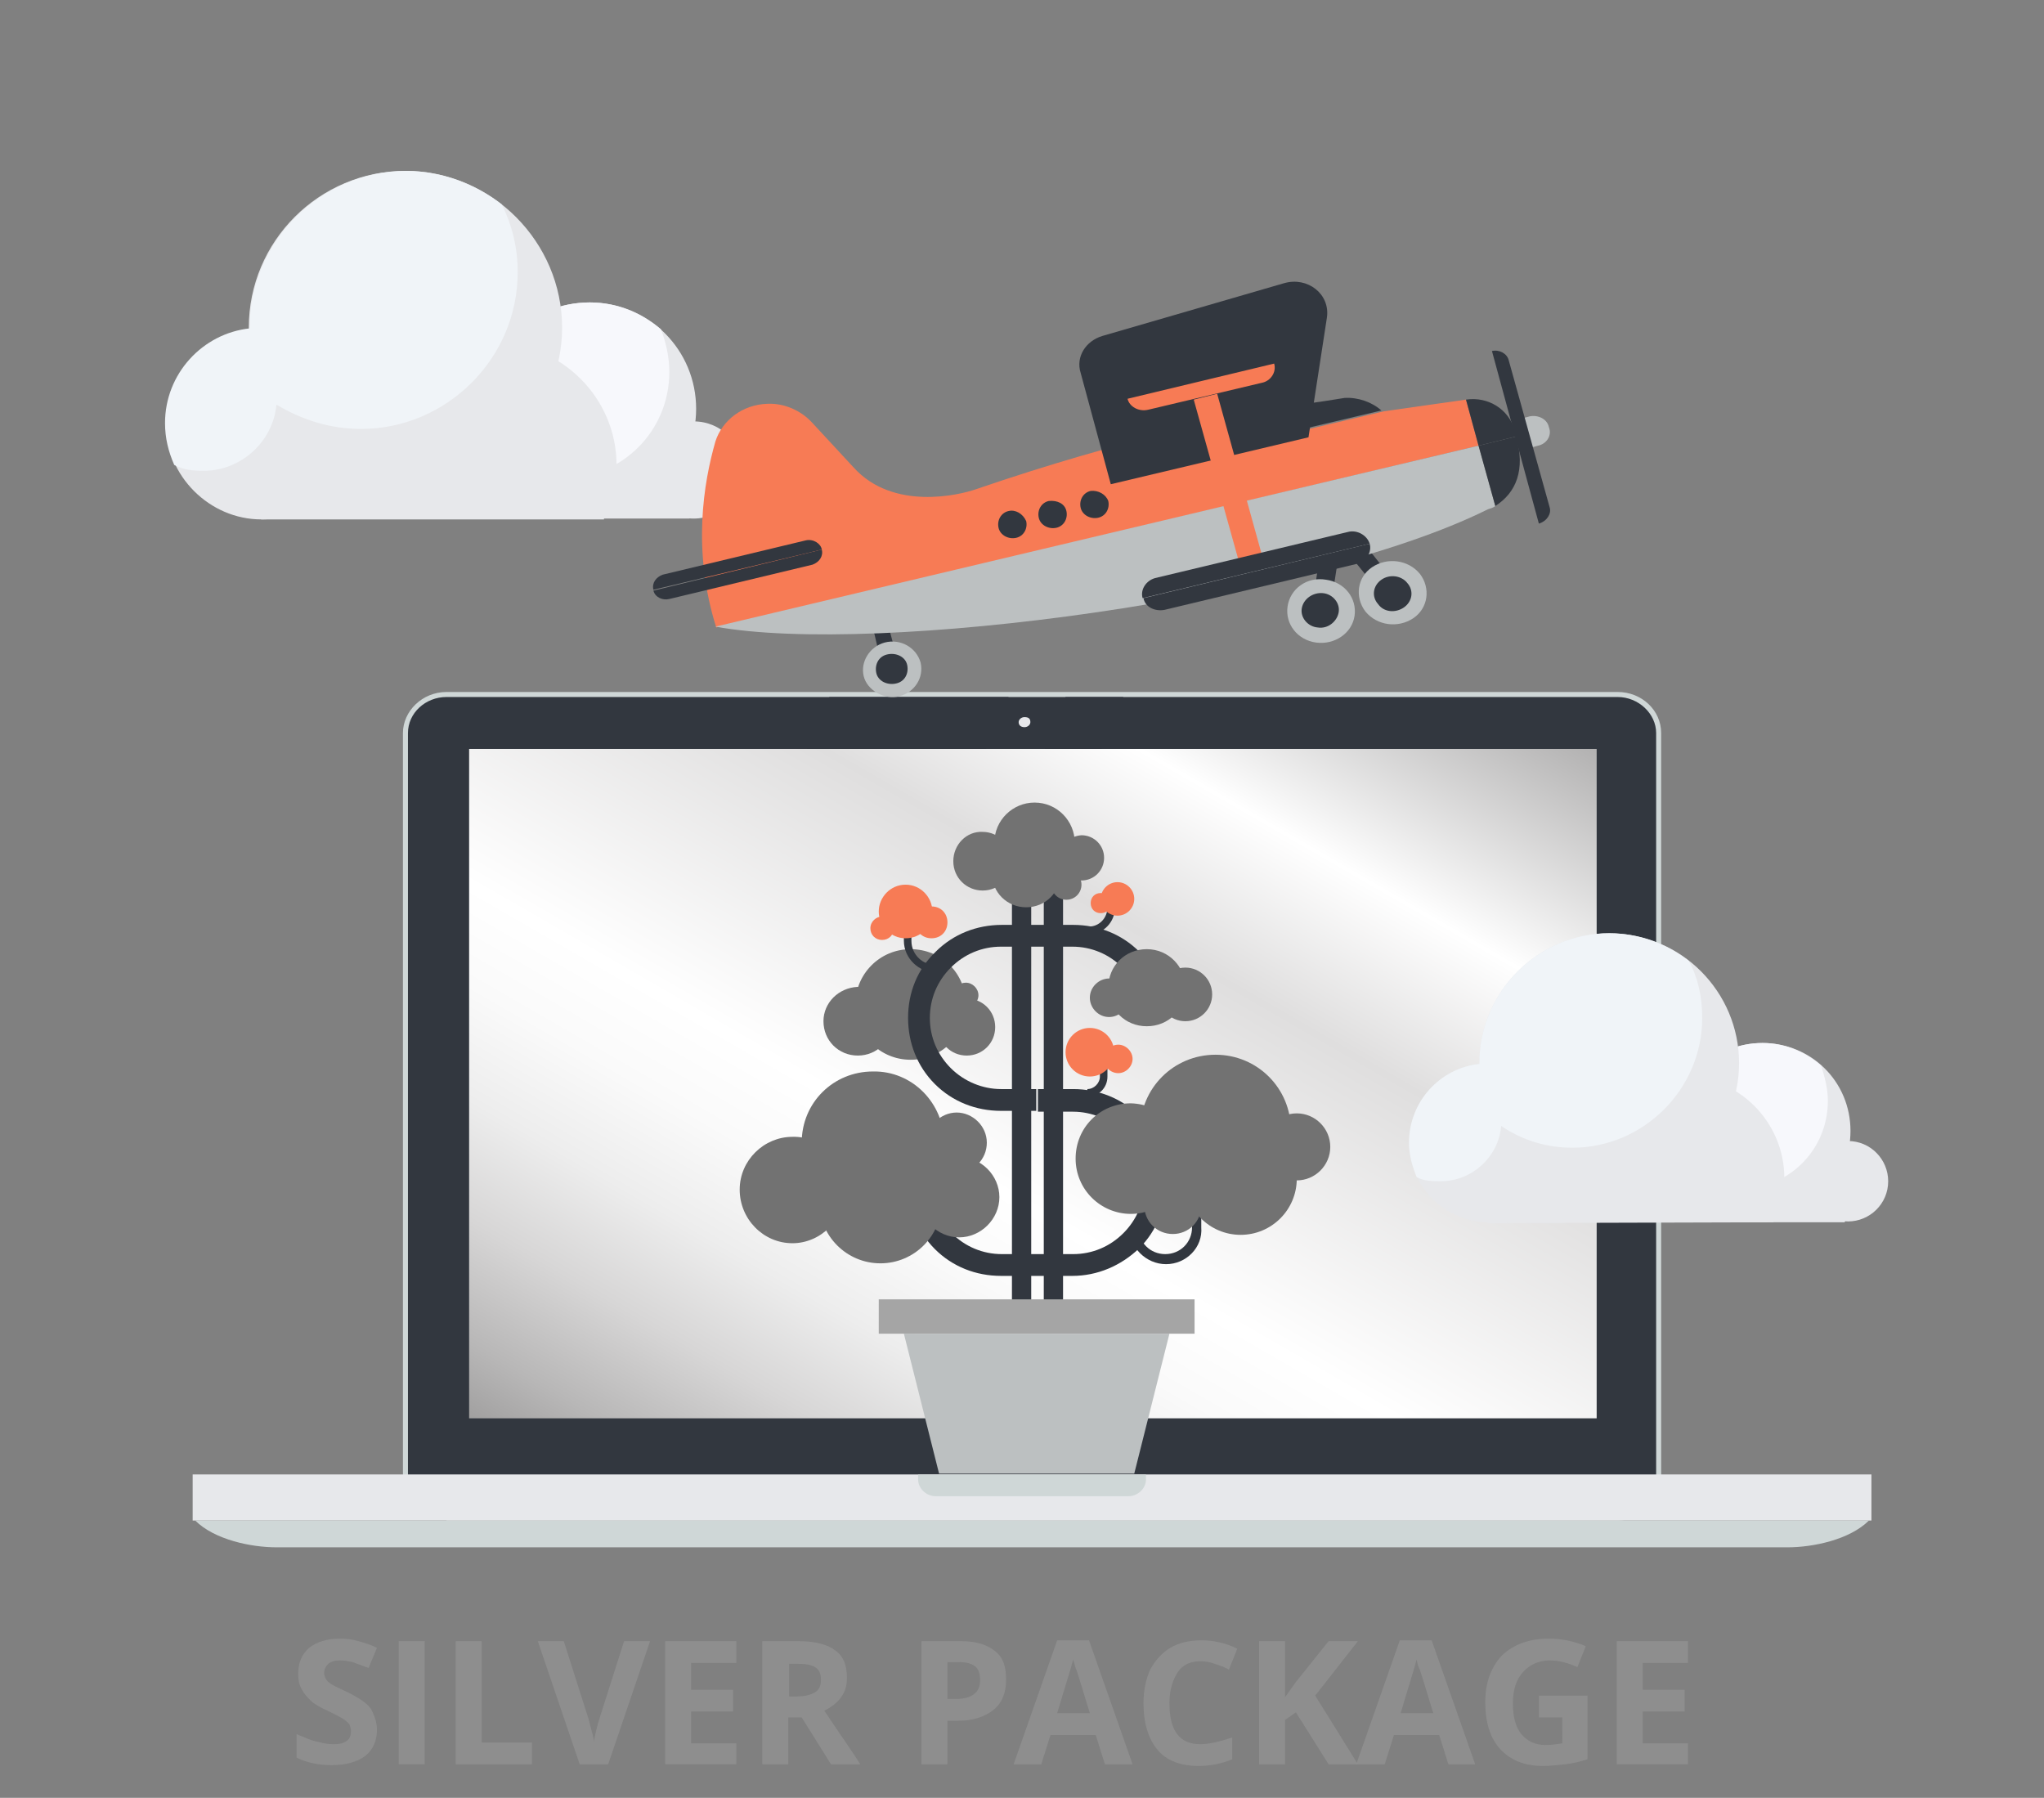 <?xml version="1.0" encoding="utf-8"?>
<!-- Generator: Adobe Illustrator 24.1.3, SVG Export Plug-In . SVG Version: 6.00 Build 0)  -->
<svg version="1.1" id="Layer_1" xmlns="http://www.w3.org/2000/svg" xmlns:xlink="http://www.w3.org/1999/xlink" x="0px" y="0px"
	 viewBox="0 0 244 214.6" style="enable-background:new 0 0 244 214.6;" xml:space="preserve">
<rect x="0" y="0" width="244" height="214.6" fill="#808080" stroke="none"/>
<style type="text/css">
	.st0{fill:url(#SVGID_1_);}
	.st1{fill:#E7E8EB;}
	.st2{fill:#F7F8FC;}
	.st3{fill:#F0F4F8;}
	.st4{fill:#CFD7D7;}
	.st5{fill:#32373F;}
	.st6{fill:url(#SVGID_2_);}
	.st7{fill:#BCC0C1;}
	.st8{fill:#F77B55;}
	.st9{fill:#8E8E8E;}
	.st10{fill:#727272;}
	.st11{fill:#A5A5A5;}
	.st12{fill:url(#SVGID_3_);}
	.st13{fill:#DD6B50;}
	.st14{fill:url(#SVGID_4_);}
	.st15{fill:url(#SVGID_5_);}
	.st16{fill:#D4D6D9;}
	.st17{fill:#E6E7E8;}
	.st18{fill:url(#SVGID_6_);}
	.st19{fill:url(#SVGID_7_);}
	.st20{fill:#939598;}
	.st21{fill:url(#SVGID_8_);}
	.st22{fill:url(#SVGID_9_);}
	.st23{fill:url(#SVGID_10_);}
	.st24{fill:url(#SVGID_11_);}
	.st25{fill:url(#SVGID_12_);}
	.st26{fill:url(#SVGID_13_);}
	.st27{fill:url(#SVGID_14_);}
	.st28{fill:url(#SVGID_15_);}
	.st29{fill:url(#SVGID_16_);}
	.st30{fill:url(#SVGID_17_);}
	.st31{fill:url(#SVGID_18_);}
	.st32{fill:#4C4E51;}
	.st33{fill:#4A515B;}
	.st34{fill:url(#SVGID_19_);}
	.st35{fill:url(#SVGID_20_);}
	.st36{fill:url(#SVGID_21_);}
	.st37{fill:url(#SVGID_22_);}
	.st38{fill:url(#SVGID_23_);}
	.st39{fill:url(#SVGID_24_);}
	.st40{fill:url(#SVGID_25_);}
	.st41{fill:url(#SVGID_26_);}
	.st42{fill:url(#SVGID_27_);}
	.st43{fill:url(#SVGID_28_);}
	.st44{fill:url(#SVGID_29_);}
	.st45{fill:url(#SVGID_30_);}
	.st46{fill:url(#SVGID_31_);}
	.st47{fill:url(#SVGID_32_);}
	.st48{fill:url(#SVGID_33_);}
	.st49{fill:url(#SVGID_34_);}
	.st50{fill:url(#SVGID_35_);}
	.st51{fill:url(#SVGID_36_);}
	.st52{fill:#DBDBDB;}
	.st53{fill:#252E3C;}
	.st54{fill:#FFFFFF;}
	.st55{fill:url(#SVGID_37_);}
</style>
<g>
	<path class="st1" d="M82.3,61.9c0.9-1.9,1.5-4.2,1.5-6.4c0-8-6.6-14.7-14.7-14.7c-8,0-14.7,6.6-14.7,14.7c0,2.3,0.6,4.4,1.5,6.4
		H82.3z"/>
	<path class="st1" d="M88.6,56.1c0,3.2-2.6,5.8-5.8,5.8s-5.8-2.6-5.8-5.8c0-3.2,2.6-5.8,5.8-5.8C86.1,50.3,88.6,52.9,88.6,56.1z"/>
	<path class="st1" d="M42.6,50.6c0,6.3-5.2,11.4-11.4,11.4s-11.4-5.2-11.4-11.4s5.2-11.4,11.4-11.4S42.6,44.3,42.6,50.6z"/>
	<path class="st1" d="M83.1,48.8c0,7-5.6,12.7-12.7,12.7s-12.7-5.6-12.7-12.7s5.6-12.7,12.7-12.7C77.5,36.1,83.1,41.8,83.1,48.8z"/>
	<path class="st2" d="M70.4,36.1c-7,0-12.7,5.6-12.7,12.7c0,1.8,0.4,3.5,1,5.1c2.2,2,5.2,3.2,8.5,3.2c7,0,12.7-5.6,12.7-12.7
		c0-1.8-0.4-3.5-1-5.1C76.5,37.3,73.6,36.1,70.4,36.1z"/>
	<path class="st1" d="M72.1,61.9c0.9-1.9,1.5-4.2,1.5-6.4c0-8-6.6-14.6-14.7-14.6c-8,0-19.9,6.6-19.9,14.7c0,2.3-8.8,4.4-7.8,6.4
		h40.9V61.9z"/>
	<path class="st1" d="M67.1,39.1c0,10.2-8.4,18.7-18.7,18.7s-18.7-8.4-18.7-18.7s8.4-18.7,18.7-18.7S67.1,28.9,67.1,39.1z"/>
	<path class="st3" d="M43.1,51.2c10.2,0,18.7-8.4,18.7-18.7c0-3-0.7-5.7-1.9-8.1c-3.1-2.4-7.2-4-11.4-4c-10.2,0-18.7,8.4-18.7,18.7
		v0.1c-5.6,0.6-10.1,5.4-10.1,11.3c0,1.8,0.4,3.4,1.1,5c1.1,0.6,2.3,0.7,3.5,0.7c4.5,0,8.3-3.5,8.7-7.9C36,50.1,39.4,51.2,43.1,51.2
		z"/>
</g>
<g>
	<path class="st4" d="M53.3,181.4c-2.9,0-5.2-2.2-5.2-4.9v-89c0-2.6,2.3-4.9,5.2-4.9h139.8c2.9,0,5.2,2.2,5.2,4.9v89.1
		c0,2.6-2.3,4.9-5.2,4.9H53.3V181.4z"/>
	<path class="st5" d="M197.9,176.6c0,2.4-2.1,4.4-4.6,4.4h-140c-2.5,0-4.6-2-4.6-4.4V87.5c0-2.4,2.1-4.3,4.6-4.3h139.8
		c2.5,0,4.6,2,4.6,4.3v89.1H197.9z"/>
	<linearGradient id="SVGID_1_" gradientUnits="userSpaceOnUse" x1="89.176" y1="188.454" x2="157.424" y2="70.246">
		<stop  offset="0" style="stop-color:#A1A0A0"/>
		<stop  offset="5.736905e-02" style="stop-color:#B8B7B7"/>
		<stop  offset="0.151" style="stop-color:#D7D6D6"/>
		<stop  offset="0.242" style="stop-color:#EDEDED"/>
		<stop  offset="0.329" style="stop-color:#FAFAFA"/>
		<stop  offset="0.406" style="stop-color:#FFFFFF"/>
		<stop  offset="0.662" style="stop-color:#DFDEDE"/>
		<stop  offset="0.8" style="stop-color:#FFFFFF"/>
		<stop  offset="1" style="stop-color:#B2B1B1"/>
	</linearGradient>
	<rect x="56" y="89.4" class="st0" width="134.6" height="79.9"/>
	<g>
		<path class="st1" d="M123,86.2c0,0.3-0.3,0.6-0.7,0.6s-0.7-0.2-0.7-0.6c0-0.3,0.3-0.6,0.7-0.6C122.8,85.6,123,85.8,123,86.2z"/>
	</g>
	<g>
		<polygon class="st5" points="117.7,89.4 120.4,83.2 99,83.2 96.3,89.4 		"/>
		<polygon class="st5" points="63,169.4 58.2,181 79.7,181 84.4,169.4 		"/>
	</g>
	<g>
		<polygon class="st5" points="131.5,89.4 134.1,83.2 127.2,83.2 124.7,89.4 		"/>
		<polygon class="st5" points="91.4,169.4 86.5,181 93.5,181 98.2,169.4 		"/>
	</g>
	<rect x="23" y="176" class="st1" width="200.4" height="5.5"/>
	<g>
		<path class="st4" d="M23.3,181.5c2.3,2.3,6.7,3.2,9.7,3.2h180.4c3,0,7.4-0.9,9.7-3.2H23.3z"/>
	</g>
	<g>
		<path class="st4" d="M109.6,176v0.6c0,1.1,1,2,2.1,2h23c1.1,0,2.1-0.9,2.1-2V176H109.6z"/>
	</g>
</g>
<g>
	<g>
		<polygon class="st5" points="106.9,77.9 105,78.3 104.2,74.9 106,74.5 		"/>
		<path class="st7" d="M109.9,79.1c0.4,1.8-0.7,3.5-2.5,4s-3.9-0.7-4.3-2.4s0.7-3.5,2.5-4C107.5,76.2,109.4,77.3,109.9,79.1z"/>
		<path class="st5" d="M108.3,79.4c0.2,1-0.3,2-1.4,2.2c-1,0.2-2.1-0.3-2.3-1.3s0.3-2,1.4-2.2C107,77.9,108.1,78.4,108.3,79.4z"/>
	</g>
	<g>
		<polygon class="st5" points="165.7,68.5 163.9,69.7 160.5,65.5 162.3,64.2 		"/>
		<path class="st7" d="M169.5,68.5c1.3,1.7,1,4.1-0.8,5.3c-1.8,1.2-4.3,0.9-5.7-0.8c-1.3-1.7-1-4.1,0.8-5.3
			C165.6,66.5,168.1,66.8,169.5,68.5z"/>
		<path class="st5" d="M168,69.6c0.8,0.9,0.6,2.2-0.4,2.9c-1,0.7-2.4,0.6-3.1-0.4c-0.8-0.9-0.6-2.2,0.4-2.9
			C165.9,68.5,167.3,68.7,168,69.6z"/>
	</g>
	<g>
		<polygon class="st5" points="156.9,70.6 159.1,70.8 159.9,65.6 157.7,65.3 		"/>
		<path class="st7" d="M153.7,72.4c-0.3,2.1,1.2,4,3.4,4.3s4.3-1.1,4.6-3.2s-1.2-4-3.4-4.3C156,68.8,154,70.3,153.7,72.4z"/>
		<path class="st5" d="M155.4,72.6c-0.2,1.1,0.7,2.2,1.9,2.3c1.2,0.2,2.3-0.7,2.5-1.8c0.2-1.1-0.7-2.2-1.9-2.3
			C156.7,70.7,155.6,71.5,155.4,72.6z"/>
	</g>
	<path class="st7" d="M181.4,53.8l2.2-0.6c1-0.2,1.7-1.2,1.3-2.2c-0.2-1-1.3-1.5-2.3-1.3l-2.2,0.6L181.4,53.8z"/>
	<path class="st5" d="M185,60.6L180.1,43c-0.2-0.8-1.1-1.3-2-1.1l5.6,20.6C184.7,62.2,185.2,61.3,185,60.6z"/>
	<g>
		<path class="st8" d="M175,47.7l1.5,5.5l-91,21.7c-2.9-9.2-1.5-17.3-0.1-22.2c0.8-2.5,3.2-4.4,6.2-4.5c2-0.1,4,0.8,5.3,2.2l5,5.4
			c4.7,5.2,12.6,3.3,14.6,2.6c17.8-6.1,31.2-8.8,39-10l0.8,2.8l8.9-2.1L175,47.7L175,47.7z"/>
	</g>
	<g>
		<path class="st7" d="M176.5,53.2l2,7.2c-0.2,0.2-0.6,0.3-0.9,0.4c-21.5,10.7-73,17.5-92.2,14L176.5,53.2z"/>
	</g>
	<path class="st5" d="M164.9,49l-8.9,2.1l-0.8-2.8c2.2-0.3,4.1-0.6,5.3-0.8C162.1,47.4,163.8,48,164.9,49z"/>
	<path class="st5" d="M180.8,51.3l0.2,0.8l-4.5,1.1l-1.5-5.5C177.7,47.3,180.1,48.9,180.8,51.3z"/>
	<path class="st5" d="M181,52.1c1.1,4,0,6.7-2.5,8.3l-2-7.2L181,52.1z"/>
	<g>
		<g>
			<path class="st5" d="M98.1,65.6c0.2,0.8-0.3,1.5-1.1,1.8l-17.1,4.1c-0.8,0.2-1.7-0.2-1.9-1L98.1,65.6z"/>
			<path class="st5" d="M98.1,65.6L78,70.4c-0.2-0.8,0.3-1.5,1.1-1.8l17.1-4.1C97.1,64.3,98,64.9,98.1,65.6z"/>
		</g>
	</g>
	<g>
		<g>
			<path class="st5" d="M153.3,33.8l-21.7,6.3c-2,0.6-3.2,2.5-2.6,4.4l3.6,13.3l23.6-5.6l2.2-14.3C158.8,35.1,156.1,33,153.3,33.8
				L153.3,33.8z"/>
		</g>
	</g>
	<polygon class="st8" points="150.6,66.1 147.8,66.7 142.5,47.7 145.3,47 	"/>
	<path class="st8" d="M137.1,48.9l13.5-3.2c1.1-0.2,1.8-1.3,1.5-2.3l-17.5,4.2C134.8,48.5,135.9,49.2,137.1,48.9z"/>
	<path class="st5" d="M122.5,62.2c0.2,0.9-0.3,1.8-1.2,2c-0.9,0.2-1.9-0.3-2.1-1.2c-0.2-0.9,0.3-1.8,1.2-2
		C121.2,60.8,122.1,61.3,122.5,62.2z"/>
	<path class="st5" d="M127.3,61c0.2,0.9-0.3,1.8-1.2,2c-0.9,0.2-1.9-0.3-2.1-1.2c-0.2-0.9,0.3-1.8,1.2-2
		C126.2,59.7,127.1,60.1,127.3,61z"/>
	<path class="st5" d="M132.3,59.8c0.2,0.9-0.3,1.8-1.2,2c-0.9,0.2-1.9-0.3-2.1-1.2c-0.2-0.9,0.3-1.8,1.2-2
		C131.1,58.5,132,59,132.3,59.8z"/>
	<g>
		<g>
			<path class="st5" d="M163.5,64.9c0.3,1-0.4,2.1-1.5,2.4l-23,5.5c-1.1,0.2-2.3-0.3-2.5-1.4L163.5,64.9z"/>
			<path class="st5" d="M163.5,64.9l-27.1,6.5c-0.3-1,0.4-2.1,1.5-2.4l23-5.5C162,63.2,163.2,63.9,163.5,64.9z"/>
		</g>
	</g>
</g>
<g>
	<path class="st9" d="M45,206.5c0,1.3-0.5,2.4-1.4,3.1s-2.3,1.1-4,1.1c-1.6,0-3-0.3-4.2-0.9V207c1,0.4,1.8,0.8,2.5,0.9
		c0.7,0.2,1.3,0.3,1.9,0.3c0.7,0,1.2-0.1,1.6-0.4c0.4-0.3,0.5-0.7,0.5-1.2c0-0.3-0.1-0.5-0.2-0.8c-0.2-0.2-0.4-0.4-0.7-0.6
		c-0.3-0.2-0.9-0.5-1.9-1c-0.9-0.4-1.6-0.8-2-1.2c-0.4-0.4-0.8-0.8-1.1-1.4c-0.3-0.5-0.4-1.1-0.4-1.8c0-1.3,0.4-2.3,1.3-3.1
		c0.9-0.7,2.1-1.1,3.7-1.1c0.8,0,1.5,0.1,2.2,0.3c0.7,0.2,1.4,0.4,2.2,0.8l-1,2.4c-0.8-0.3-1.4-0.5-1.9-0.7c-0.5-0.1-1-0.2-1.5-0.2
		c-0.6,0-1,0.1-1.4,0.4c-0.3,0.3-0.5,0.6-0.5,1.1c0,0.3,0.1,0.5,0.2,0.7c0.1,0.2,0.3,0.4,0.6,0.6s0.9,0.5,2,1c1.4,0.7,2.3,1.3,2.8,2
		C44.7,204.8,45,205.6,45,206.5z"/>
	<path class="st9" d="M47.6,210.6v-14.7h3.1v14.7H47.6z"/>
	<path class="st9" d="M54.4,210.6v-14.7h3.1v12.1h6v2.6H54.4z"/>
	<path class="st9" d="M74.5,195.9h3.1l-5,14.7h-3.4l-5-14.7h3.1l2.8,8.8c0.2,0.5,0.3,1.1,0.5,1.8c0.2,0.7,0.3,1.2,0.3,1.4
		c0.1-0.6,0.3-1.7,0.8-3.2L74.5,195.9z"/>
	<path class="st9" d="M87.9,210.6h-8.5v-14.7h8.5v2.6h-5.4v3.2h5v2.6h-5v3.8h5.4V210.6z"/>
	<path class="st9" d="M94.1,205v5.6H91v-14.7h4.3c2,0,3.5,0.4,4.4,1.1c1,0.7,1.4,1.8,1.4,3.3c0,0.9-0.2,1.6-0.7,2.3s-1.2,1.2-2,1.6
		c2.2,3.3,3.7,5.4,4.3,6.4h-3.5l-3.5-5.6H94.1z M94.1,202.5h1c1,0,1.7-0.2,2.2-0.5c0.5-0.3,0.7-0.8,0.7-1.5c0-0.7-0.2-1.2-0.7-1.5
		c-0.5-0.3-1.2-0.4-2.2-0.4h-0.9V202.5z"/>
	<path class="st9" d="M120.1,200.5c0,1.6-0.5,2.8-1.5,3.6c-1,0.8-2.4,1.3-4.2,1.3h-1.3v5.2H110v-14.7h4.7c1.8,0,3.1,0.4,4.1,1.2
		S120.1,199,120.1,200.5z M113.1,202.8h1c1,0,1.7-0.2,2.2-0.6s0.7-0.9,0.7-1.7c0-0.7-0.2-1.3-0.6-1.6s-1-0.5-1.9-0.5h-1.4V202.8z"/>
	<path class="st9" d="M131.9,210.6l-1.1-3.5h-5.4l-1.1,3.5H121l5.2-14.8h3.8l5.2,14.8H131.9z M130.1,204.5c-1-3.2-1.5-5-1.7-5.4
		c-0.1-0.4-0.2-0.7-0.3-1c-0.2,0.9-0.9,3-1.9,6.4H130.1z"/>
	<path class="st9" d="M143.3,198.3c-1.2,0-2.1,0.4-2.7,1.3s-1,2.1-1,3.7c0,3.3,1.2,4.9,3.7,4.9c1,0,2.3-0.3,3.8-0.8v2.6
		c-1.2,0.5-2.6,0.8-4,0.8c-2.1,0-3.8-0.6-4.9-1.9c-1.1-1.3-1.7-3.2-1.7-5.6c0-1.5,0.3-2.9,0.8-4c0.6-1.1,1.4-2,2.4-2.6
		c1-0.6,2.3-0.9,3.7-0.9c1.4,0,2.9,0.3,4.3,1l-1,2.5c-0.5-0.3-1.1-0.5-1.7-0.7S143.9,198.3,143.3,198.3z"/>
	<path class="st9" d="M162.1,210.6h-3.5l-3.9-6.2l-1.3,0.9v5.3h-3.1v-14.7h3.1v6.7l1.2-1.7l4-5h3.5l-5.1,6.5L162.1,210.6z"/>
	<path class="st9" d="M172.9,210.6l-1.1-3.5h-5.4l-1.1,3.5h-3.4l5.2-14.8h3.8l5.2,14.8H172.9z M171.1,204.5c-1-3.2-1.5-5-1.7-5.4
		s-0.2-0.7-0.3-1c-0.2,0.9-0.9,3-1.9,6.4H171.1z"/>
	<path class="st9" d="M183.7,202.4h5.8v7.6c-0.9,0.3-1.8,0.5-2.7,0.6s-1.7,0.2-2.6,0.2c-2.2,0-3.9-0.7-5.1-2
		c-1.2-1.3-1.8-3.2-1.8-5.6c0-2.4,0.7-4.2,2-5.6c1.4-1.3,3.2-2,5.6-2c1.5,0,3,0.3,4.4,0.9l-1,2.5c-1.1-0.5-2.2-0.8-3.3-0.8
		c-1.3,0-2.4,0.5-3.2,1.4c-0.8,0.9-1.2,2.1-1.2,3.7c0,1.6,0.3,2.8,1,3.7c0.7,0.8,1.6,1.3,2.9,1.3c0.7,0,1.3-0.1,2-0.2V205h-2.8
		V202.4z"/>
	<path class="st9" d="M201.5,210.6H193v-14.7h8.5v2.6h-5.4v3.2h5v2.6h-5v3.8h5.4V210.6z"/>
</g>
<g>
	<g>
		<path class="st10" d="M112,122.6c0,1.9,1.5,3.4,3.4,3.4s3.4-1.5,3.4-3.4s-1.5-3.4-3.4-3.4C113.5,119.2,112,120.7,112,122.6z"/>
		<path class="st10" d="M113.8,118.8c0,0.8,0.7,1.5,1.5,1.5c0.8,0,1.5-0.7,1.5-1.5s-0.7-1.5-1.5-1.5
			C114.5,117.3,113.8,117.9,113.8,118.8z"/>
		<path class="st10" d="M98.3,121.9c0,2.3,1.8,4.1,4.1,4.1c2.3,0,4.1-1.8,4.1-4.1c0-2.2-1.8-4.1-4.1-4.1
			C100.1,117.9,98.3,119.7,98.3,121.9z"/>
		<path class="st10" d="M102.1,119.9c0,3.6,2.9,6.6,6.6,6.6s6.6-2.9,6.6-6.6s-2.9-6.6-6.6-6.6S102.1,116.3,102.1,119.9z"/>
	</g>
	<g>
		<path class="st5" d="M139.2,150.9c-2.4,0-4.4-2-4.4-4.4h1.1c0,1.8,1.4,3.2,3.2,3.2c1.8,0,3.2-1.4,3.2-3.2v-3.1h1.1v3.1
			C143.6,148.9,141.6,150.9,139.2,150.9z"/>
	</g>
	<g>
		<path class="st5" d="M111.8,116.1c-2.1,0-3.9-1.7-3.9-3.8v-2.8h0.9v2.8c0,1.7,1.4,2.9,2.9,2.9L111.8,116.1L111.8,116.1z"/>
	</g>
	<g>
		<path class="st5" d="M129.8,130.9V130c0.8,0,1.5-0.7,1.5-1.5v-1.6h0.9v1.6C132.2,129.9,131.1,130.9,129.8,130.9z"/>
	</g>
	<g>
		<path class="st5" d="M130,111.5v-0.9c1.2,0,2.2-1,2.2-2.3v-2.2h0.9v2.2C133.1,110.1,131.7,111.5,130,111.5z"/>
	</g>
	<g>
		<path class="st5" d="M123.7,132.6h-4.2c-3,0-5.8-1.1-7.9-3.2c-2.1-2.1-3.2-4.9-3.2-7.9c0-3,1.1-5.8,3.3-7.9
			c2.1-2.1,4.9-3.2,7.9-3.2h8.5c3,0,5.8,1.1,7.9,3.2s3.2,4.9,3.2,7.9h-2.7c0-2.3-0.9-4.4-2.5-6c-1.6-1.6-3.7-2.5-6-2.5h-8.5
			c-2.3,0-4.4,0.9-6,2.5c-1.6,1.6-2.5,3.7-2.5,6c0,2.3,0.9,4.4,2.5,6c1.6,1.6,3.8,2.5,6,2.5h4.2V132.6z"/>
	</g>
	<g>
		<path class="st5" d="M128,152.3h-8.5c-3,0-5.8-1.1-7.9-3.2c-2.1-2.1-3.2-4.9-3.2-7.9h2.7c0,2.3,0.9,4.4,2.5,6s3.7,2.5,6,2.5h8.5
			c2.3,0,4.4-0.9,6-2.5s2.5-3.7,2.5-6c0-2.3-0.9-4.4-2.5-6c-1.6-1.6-3.8-2.5-6-2.5h-4.2V130h4.2c3,0,5.8,1.1,7.9,3.2
			c2.1,2.1,3.2,4.9,3.2,7.9s-1.1,5.8-3.2,7.9C133.8,151.1,131,152.3,128,152.3z"/>
	</g>
	<g>
		<rect x="120.8" y="105.7" class="st5" width="2.3" height="51.6"/>
	</g>
	<g>
		<rect x="124.6" y="105.7" class="st5" width="2.3" height="51.6"/>
	</g>
	<g>
		<path class="st10" d="M100.9,142c0,3.5-2.9,6.4-6.3,6.4c-3.5,0-6.3-2.9-6.3-6.4c0-3.5,2.9-6.3,6.3-6.3
			C98,135.6,100.9,138.4,100.9,142z"/>
		<path class="st10" d="M117.8,136.4c0,2-1.6,3.6-3.6,3.6c-2,0-3.6-1.6-3.6-3.6c0-2,1.7-3.6,3.6-3.6
			C116.1,132.8,117.8,134.4,117.8,136.4z"/>
		<path class="st10" d="M119.3,142.9c0,2.6-2.2,4.8-4.8,4.8c-2.6,0-4.8-2.2-4.8-4.8s2.2-4.8,4.8-4.8
			C117.1,138.1,119.3,140.3,119.3,142.9z"/>
		<path class="st10" d="M112.7,136.4c0,4.8-3.8,8.5-8.5,8.5c-4.8,0-8.5-3.9-8.5-8.5c0-4.8,3.8-8.5,8.5-8.5
			C108.9,127.8,112.7,131.7,112.7,136.4z"/>
		<circle class="st10" cx="105.1" cy="143.5" r="7.3"/>
	</g>
	<g>
		<path class="st10" d="M113.8,102.8c0,2,1.6,3.5,3.5,3.5c2,0,3.5-1.6,3.5-3.5s-1.6-3.5-3.5-3.5C115.4,99.2,113.8,100.8,113.8,102.8
			z"/>
		<path class="st10" d="M126.4,102.4c0,1.5,1.2,2.7,2.7,2.7c1.5,0,2.7-1.2,2.7-2.7s-1.2-2.7-2.7-2.7
			C127.6,99.8,126.4,101,126.4,102.4z"/>
		<path class="st10" d="M125.5,105.6c0,1,0.8,1.8,1.8,1.8s1.8-0.8,1.8-1.8s-0.8-1.8-1.8-1.8C126.2,103.8,125.5,104.6,125.5,105.6z"
			/>
		<path class="st10" d="M118.7,100.6c0,2.6,2.1,4.8,4.8,4.8c2.6,0,4.8-2.1,4.8-4.8c0-2.6-2.1-4.8-4.8-4.8
			C120.9,95.8,118.7,97.9,118.7,100.6z"/>
		<path class="st10" d="M118.4,104.2c0,2.3,1.8,4.1,4.1,4.1s4.1-1.8,4.1-4.1c0-2.3-1.8-4.1-4.1-4.1S118.4,101.9,118.4,104.2z"/>
	</g>
	<g>
		<path class="st10" d="M141.5,138.3c0,3.6-2.9,6.6-6.5,6.6c-3.6,0-6.6-2.9-6.6-6.6s2.9-6.6,6.6-6.6
			C138.6,131.8,141.5,134.7,141.5,138.3z"/>
		<path class="st10" d="M158.8,136.9c0,2.2-1.8,4-4,4c-2.2,0-4-1.8-4-4c0-2.2,1.8-4,4-4C157,132.9,158.8,134.7,158.8,136.9z"/>
		<path class="st10" d="M143.4,143.9c0,1.9-1.5,3.4-3.4,3.4s-3.4-1.5-3.4-3.4s1.5-3.4,3.4-3.4S143.4,142,143.4,143.9z"/>
		<path class="st10" d="M154.1,134.9c0,5-4,9-9,9s-9-4-9-9s4-9,9-9S154.1,129.9,154.1,134.9z"/>
		<path class="st10" d="M154.8,140.7c0,3.7-3,6.7-6.7,6.7c-3.7,0-6.7-3-6.7-6.7s3-6.7,6.7-6.7C151.9,134,154.8,137,154.8,140.7z"/>
	</g>
	<g>
		<path class="st10" d="M134.7,119.1c0,1.3-1.1,2.3-2.3,2.3c-1.3,0-2.3-1.1-2.3-2.3c0-1.3,1.1-2.3,2.3-2.3
			C133.6,116.7,134.7,117.8,134.7,119.1z"/>
		<circle class="st10" cx="141.5" cy="118.7" r="3.2"/>
		<path class="st10" d="M141.5,117.9c0,2.6-2,4.6-4.6,4.6s-4.6-2-4.6-4.6c0-2.6,2-4.6,4.6-4.6C139.5,113.3,141.5,115.4,141.5,117.9z
			"/>
	</g>
	<g>
		<path class="st8" d="M109.3,110.1c0,1.1,0.8,1.9,1.9,1.9s1.9-0.8,1.9-1.9s-0.8-1.9-1.9-1.9C110.2,108.2,109.3,109,109.3,110.1z"/>
		<path class="st8" d="M104.9,108.8c0,1.7,1.4,3.2,3.2,3.2s3.2-1.4,3.2-3.2c0-1.7-1.4-3.2-3.2-3.2S104.9,107.1,104.9,108.8z"/>
		<path class="st8" d="M103.9,110.8c0,0.8,0.6,1.4,1.4,1.4c0.8,0,1.4-0.6,1.4-1.4s-0.6-1.4-1.4-1.4
			C104.6,109.4,103.9,110,103.9,110.8z"/>
	</g>
	<g>
		<path class="st8" d="M131.8,126.4c0,1,0.8,1.7,1.7,1.7s1.7-0.8,1.7-1.7s-0.8-1.7-1.7-1.7S131.8,125.4,131.8,126.4z"/>
		<path class="st8" d="M127.2,125.6c0,1.6,1.3,2.9,2.9,2.9s2.9-1.3,2.9-2.9s-1.3-2.9-2.9-2.9S127.2,124,127.2,125.6z"/>
	</g>
	<g>
		<path class="st8" d="M132.6,107.8c0,0.7-0.5,1.2-1.2,1.2c-0.7,0-1.2-0.5-1.2-1.2s0.5-1.2,1.2-1.2
			C132,106.6,132.6,107.2,132.6,107.8z"/>
		<path class="st8" d="M135.4,107.3c0,1.1-0.9,2-2,2s-2-0.9-2-2c0-1.1,0.9-2,2-2S135.4,106.2,135.4,107.3z"/>
	</g>
	<g>
		<rect x="104.9" y="155.1" class="st11" width="37.7" height="4.1"/>
		<polygon class="st7" points="135.4,175.9 112.1,175.9 107.9,159.2 139.6,159.2 		"/>
	</g>
</g>
<g>
	<path class="st1" d="M220.2,145.9c0.7-1.6,1.3-3.5,1.3-5.3c0-6.7-5.5-12.3-12.3-12.3c-6.7,0-12.3,5.5-12.3,12.3
		c0,1.9,0.5,3.7,1.3,5.3H220.2z"/>
	<path class="st1" d="M225.4,141c0,2.7-2.2,4.8-4.8,4.8c-2.7,0-4.8-2.2-4.8-4.8c0-2.7,2.2-4.8,4.8-4.8
		C223.3,136.2,225.4,138.4,225.4,141z"/>
	<path class="st1" d="M187.2,136.4c0,5.2-4.3,9.5-9.5,9.5s-9.5-4.3-9.5-9.5s4.3-9.5,9.5-9.5S187.2,131.2,187.2,136.4z"/>
	<path class="st1" d="M220.9,135c0,5.9-4.7,10.5-10.5,10.5s-10.5-4.7-10.5-10.5s4.7-10.5,10.5-10.5S220.9,129.1,220.9,135z"/>
	<path class="st2" d="M210.4,124.5c-5.9,0-10.5,4.7-10.5,10.5c0,1.5,0.4,2.9,0.8,4.2c1.8,1.6,4.3,2.7,7,2.7
		c5.9,0,10.5-4.7,10.5-10.5c0-1.5-0.4-2.9-0.8-4.2C215.4,125.5,213,124.5,210.4,124.5z"/>
	<path class="st1" d="M211.7,145.9c0.7-1.6,1.3-3.5,1.3-5.3c0-6.7-5.5-12.2-12.3-12.2c-6.7,0-16.6,5.5-16.6,12.3
		c0,1.9-7.3,3.7-6.5,5.3L211.7,145.9L211.7,145.9z"/>
	<path class="st1" d="M207.6,126.9c0,8.5-7,15.5-15.5,15.5c-8.6,0-15.5-7-15.5-15.5s7-15.5,15.5-15.5
		C200.7,111.4,207.6,118.4,207.6,126.9z"/>
	<path class="st3" d="M187.7,137c8.5,0,15.5-7,15.5-15.5c0-2.5-0.5-4.8-1.6-6.8c-2.6-2-5.9-3.3-9.5-3.3c-8.5,0-15.5,7-15.5,15.5v0.1
		c-4.7,0.5-8.4,4.5-8.4,9.4c0,1.5,0.4,2.8,0.9,4.1c0.9,0.5,1.9,0.5,2.9,0.5c3.7,0,6.9-2.9,7.2-6.6C181.7,136.1,184.6,137,187.7,137z
		"/>
</g>
</svg>
